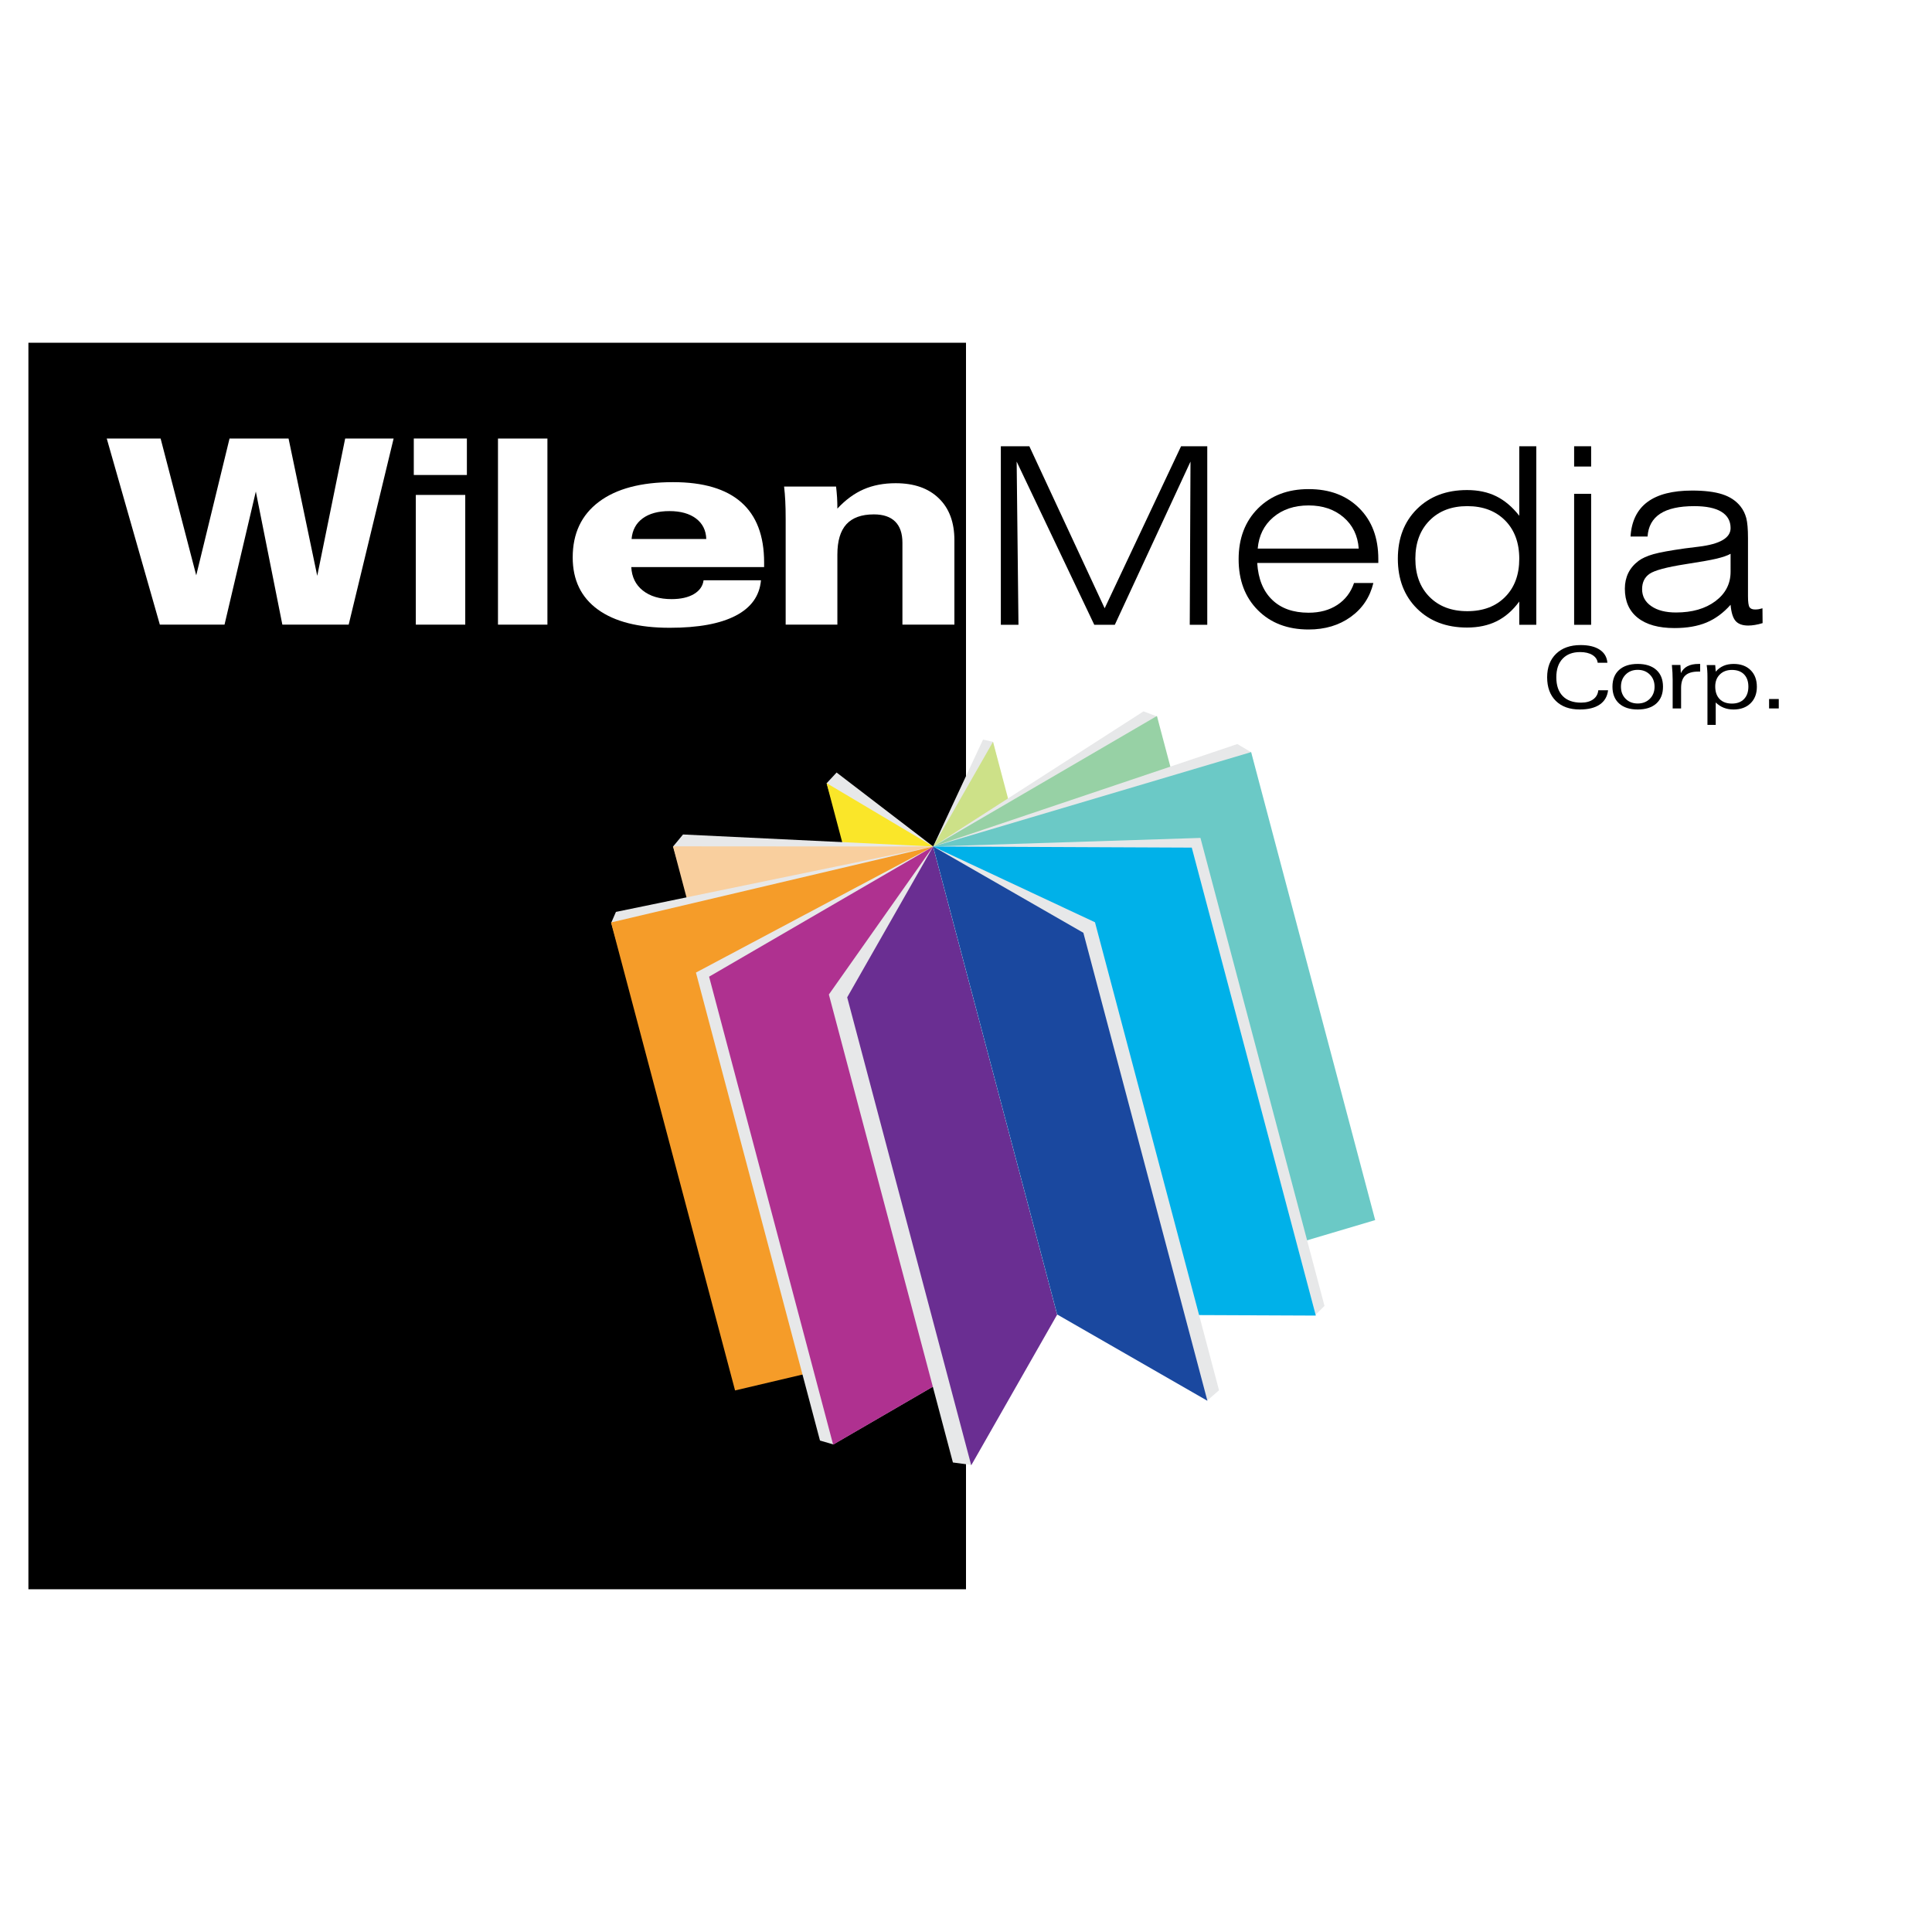 <?xml version="1.0" encoding="utf-8"?>
<!-- Generator: Adobe Illustrator 13.0.0, SVG Export Plug-In . SVG Version: 6.00 Build 14948)  -->
<!DOCTYPE svg PUBLIC "-//W3C//DTD SVG 1.0//EN" "http://www.w3.org/TR/2001/REC-SVG-20010904/DTD/svg10.dtd">
<svg version="1.0" id="Layer_1" xmlns="http://www.w3.org/2000/svg" xmlns:xlink="http://www.w3.org/1999/xlink" x="0px" y="0px"
	 width="192.756px" height="192.756px" viewBox="0 0 192.756 192.756" enable-background="new 0 0 192.756 192.756"
	 xml:space="preserve">
<g>
	<polygon fill-rule="evenodd" clip-rule="evenodd" fill="#FFFFFF" points="0,0 192.756,0 192.756,192.756 0,192.756 0,0 	"/>
	<polygon fill-rule="evenodd" clip-rule="evenodd" points="2.834,34.196 96.378,34.196 96.378,158.561 2.834,158.561 2.834,34.196 	
		"/>
	<path fill-rule="evenodd" clip-rule="evenodd" fill="#FFFFFF" d="M78.386,62.321v-10.53c0-0.709-0.013-1.312-0.04-1.82
		c-0.027-0.503-0.063-0.979-0.117-1.427h5.186c0.041,0.356,0.076,0.718,0.099,1.089c0.022,0.366,0.031,0.736,0.031,1.111
		c0.816-0.878,1.689-1.519,2.626-1.926s1.999-0.608,3.191-0.608c1.837,0,3.276,0.503,4.307,1.51
		c1.036,1.001,1.551,2.396,1.551,4.171v8.43h-5.185v-8.174c0-0.929-0.243-1.633-0.722-2.109c-0.484-0.48-1.192-0.718-2.129-0.718
		c-1.228,0-2.138,0.329-2.738,0.983c-0.601,0.659-0.901,1.665-0.901,3.023v6.994H78.386L78.386,62.321z"/>
	<path fill-rule="evenodd" clip-rule="evenodd" fill="#FFFFFF" d="M63.013,53.774h7.452c-0.03-0.871-0.371-1.549-1.025-2.044
		c-0.655-0.49-1.538-0.738-2.65-0.738c-1.122,0-2.01,0.243-2.67,0.725C63.459,52.203,63.089,52.885,63.013,53.774L63.013,53.774z
		 M75.922,57.895c-0.137,1.549-0.974,2.727-2.518,3.529c-1.543,0.807-3.736,1.21-6.584,1.21c-3.102,0-5.493-0.605-7.168-1.819
		c-1.675-1.215-2.513-2.947-2.513-5.203c0-2.383,0.868-4.23,2.609-5.541c1.741-1.311,4.208-1.967,7.401-1.967
		c3.015,0,5.279,0.669,6.802,2.008c1.523,1.338,2.285,3.337,2.285,6v0.468H62.983c0.051,0.985,0.431,1.765,1.152,2.337
		c0.721,0.573,1.675,0.857,2.863,0.857c0.924,0,1.666-0.169,2.234-0.504c0.563-0.335,0.888-0.793,0.964-1.375H75.922L75.922,57.895z
		"/>
	<polygon fill-rule="evenodd" clip-rule="evenodd" fill="#FFFFFF" points="49.684,62.321 49.684,43.754 54.616,43.754 
		54.616,62.321 49.684,62.321 	"/>
	<path fill-rule="evenodd" clip-rule="evenodd" fill="#FFFFFF" d="M41.486,62.321V49.379h4.932v12.942H41.486L41.486,62.321z
		 M41.284,47.39v-3.64h5.297v3.64H41.284L41.284,47.39z"/>
	<polygon fill-rule="evenodd" clip-rule="evenodd" fill="#FFFFFF" points="15.948,62.321 10.651,43.754 16.025,43.754 
		19.578,57.401 22.901,43.754 28.79,43.754 31.651,57.451 34.438,43.754 39.271,43.754 34.788,62.321 28.171,62.321 25.524,49.04 
		22.401,62.321 15.948,62.321 	"/>
	<polygon fill-rule="evenodd" clip-rule="evenodd" points="99.854,62.336 99.854,44.523 102.698,44.523 110.213,60.688 
		117.835,44.523 120.449,44.523 120.449,62.336 118.702,62.336 118.776,46.053 111.225,62.336 109.177,62.336 101.432,46.053 
		101.613,62.336 99.854,62.336 	"/>
	<path fill-rule="evenodd" clip-rule="evenodd" d="M125.481,54.735h10.08c-0.094-1.299-0.6-2.343-1.517-3.128
		s-2.076-1.18-3.482-1.18c-1.426,0-2.602,0.395-3.527,1.18C126.11,52.392,125.593,53.437,125.481,54.735L125.481,54.735z
		 M137.021,58.168c-0.346,1.422-1.098,2.549-2.262,3.383c-1.159,0.834-2.557,1.254-4.197,1.254c-2.092,0-3.782-0.641-5.064-1.928
		c-1.278-1.283-1.92-2.977-1.92-5.082c0-2.088,0.642-3.774,1.928-5.065c1.283-1.287,2.973-1.932,5.057-1.932
		c2.097,0,3.778,0.633,5.049,1.904c1.271,1.266,1.903,2.96,1.903,5.069v0.398h-12.082c0.099,1.583,0.592,2.804,1.483,3.667
		c0.889,0.864,2.105,1.295,3.646,1.295c1.118,0,2.072-0.259,2.861-0.777c0.79-0.518,1.349-1.246,1.669-2.187H137.021L137.021,58.168
		z"/>
	<path fill-rule="evenodd" clip-rule="evenodd" d="M151.578,55.747c0-1.595-0.473-2.87-1.414-3.823
		c-0.945-0.95-2.203-1.427-3.773-1.427c-1.566,0-2.82,0.477-3.766,1.435c-0.941,0.954-1.415,2.228-1.415,3.815
		c0,1.591,0.474,2.861,1.415,3.807c0.945,0.95,2.199,1.423,3.766,1.423c1.578,0,2.841-0.473,3.777-1.423
		C151.109,58.608,151.578,57.337,151.578,55.747L151.578,55.747z M153.276,44.523v17.813h-1.698v-2.323
		c-0.641,0.88-1.39,1.534-2.24,1.961c-0.851,0.424-1.842,0.637-2.973,0.637c-2.055,0-3.72-0.633-4.994-1.895
		c-1.271-1.266-1.908-2.923-1.908-4.97s0.638-3.7,1.908-4.962c1.274-1.262,2.939-1.891,4.994-1.891c1.106,0,2.08,0.206,2.919,0.621
		c0.839,0.416,1.604,1.061,2.294,1.945v-6.936H153.276L153.276,44.523z"/>
	<path fill-rule="evenodd" clip-rule="evenodd" d="M157.051,46.546v-2.023h1.697v2.023H157.051L157.051,46.546z M157.051,62.336
		V49.268h1.697v13.069H157.051L157.051,62.336z"/>
	<path fill-rule="evenodd" clip-rule="evenodd" d="M175.842,60.688l0.013,1.48c-0.268,0.083-0.519,0.144-0.757,0.181
		c-0.234,0.041-0.46,0.062-0.679,0.062c-0.579,0-0.999-0.156-1.266-0.465c-0.264-0.308-0.428-0.847-0.493-1.607
		c-0.716,0.81-1.513,1.397-2.397,1.768c-0.884,0.37-1.948,0.555-3.202,0.555c-1.583,0-2.804-0.341-3.663-1.023
		c-0.859-0.682-1.286-1.652-1.286-2.902c0-0.58,0.115-1.102,0.341-1.566c0.23-0.469,0.575-0.872,1.032-1.217
		c0.361-0.267,0.851-0.485,1.468-0.662c0.62-0.177,1.673-0.37,3.169-0.58c0.329-0.041,0.777-0.094,1.349-0.168
		c2.125-0.255,3.19-0.875,3.19-1.854c0-0.715-0.309-1.258-0.921-1.632c-0.613-0.374-1.518-0.56-2.705-0.56
		c-1.492,0-2.627,0.251-3.4,0.757c-0.772,0.505-1.191,1.266-1.258,2.277h-1.698c0.095-1.533,0.658-2.681,1.682-3.445
		c1.023-0.761,2.508-1.143,4.461-1.143c1.245,0,2.249,0.124,3.018,0.374c0.765,0.247,1.369,0.65,1.809,1.205
		c0.268,0.337,0.456,0.724,0.575,1.159c0.115,0.44,0.173,1.11,0.173,2.019v0.724v5.073c0,0.575,0.054,0.941,0.156,1.089
		s0.288,0.222,0.555,0.222c0.12,0,0.243-0.008,0.366-0.028C175.595,60.758,175.719,60.725,175.842,60.688L175.842,60.688z
		 M172.66,55.253c-0.312,0.177-0.785,0.337-1.414,0.489c-0.63,0.148-1.661,0.329-3.088,0.547c-1.887,0.296-3.079,0.616-3.576,0.958
		c-0.498,0.341-0.749,0.851-0.749,1.538c0,0.703,0.305,1.271,0.917,1.69c0.608,0.423,1.431,0.633,2.467,0.633
		c1.615,0,2.923-0.378,3.931-1.13c1.007-0.757,1.513-1.735,1.513-2.939v-0.206V55.253L172.66,55.253z"/>
	<path fill-rule="evenodd" clip-rule="evenodd" d="M159.462,68.867h0.975c-0.073,0.625-0.352,1.1-0.834,1.428
		c-0.482,0.327-1.145,0.491-1.987,0.491c-1.016,0-1.812-0.285-2.39-0.856c-0.578-0.57-0.867-1.356-0.867-2.358
		c0-0.989,0.3-1.772,0.896-2.348c0.598-0.577,1.413-0.865,2.443-0.865c0.808,0,1.442,0.154,1.907,0.462
		c0.464,0.308,0.719,0.741,0.764,1.301h-0.967c-0.041-0.327-0.22-0.586-0.534-0.777c-0.312-0.191-0.72-0.287-1.221-0.287
		c-0.744,0-1.325,0.22-1.744,0.662s-0.629,1.058-0.629,1.852c0,0.813,0.213,1.438,0.639,1.874c0.426,0.438,1.037,0.657,1.833,0.657
		c0.499,0,0.9-0.109,1.203-0.327C159.252,69.558,159.423,69.254,159.462,68.867L159.462,68.867z"/>
	<path fill-rule="evenodd" clip-rule="evenodd" d="M163.396,66.24c0.797,0,1.415,0.2,1.859,0.599
		c0.441,0.399,0.663,0.958,0.663,1.674s-0.222,1.275-0.663,1.674c-0.444,0.399-1.062,0.599-1.859,0.599
		c-0.796,0-1.415-0.2-1.858-0.599c-0.441-0.399-0.663-0.958-0.663-1.674s0.222-1.275,0.663-1.674
		C161.981,66.44,162.601,66.24,163.396,66.24L163.396,66.24z M161.723,68.513c0,0.492,0.155,0.894,0.468,1.207
		c0.312,0.312,0.714,0.468,1.206,0.468c0.493,0,0.896-0.157,1.208-0.471c0.313-0.312,0.471-0.714,0.471-1.204
		c0-0.492-0.157-0.896-0.472-1.211c-0.315-0.315-0.717-0.472-1.207-0.472c-0.492,0-0.894,0.157-1.206,0.472
		C161.878,67.618,161.723,68.021,161.723,68.513L161.723,68.513z"/>
	<path fill-rule="evenodd" clip-rule="evenodd" d="M166.882,70.681v-2.86c0-0.23-0.006-0.468-0.02-0.714
		c-0.013-0.246-0.031-0.5-0.058-0.761h0.853l0.042,0.809c0.155-0.308,0.377-0.539,0.665-0.688c0.288-0.151,0.656-0.226,1.106-0.226
		h0.156v0.763h-0.182c-0.593,0-1.028,0.131-1.305,0.392c-0.277,0.262-0.416,0.675-0.416,1.241v2.046H166.882L166.882,70.681z"/>
	<path fill-rule="evenodd" clip-rule="evenodd" d="M174.436,68.504c0-0.522-0.146-0.931-0.435-1.225
		c-0.289-0.293-0.691-0.44-1.207-0.44c-0.498,0-0.899,0.151-1.206,0.454s-0.459,0.701-0.459,1.195c0,0.539,0.146,0.957,0.44,1.258
		c0.294,0.301,0.702,0.45,1.225,0.45c0.513,0,0.915-0.149,1.205-0.449C174.29,69.447,174.436,69.033,174.436,68.504L174.436,68.504z
		 M171.18,72.322h-0.827v-4.741c0-0.265-0.005-0.492-0.019-0.682c-0.013-0.188-0.031-0.372-0.058-0.546h0.853l0.051,0.658
		c0.221-0.259,0.48-0.452,0.775-0.58c0.295-0.128,0.634-0.191,1.012-0.191c0.71,0,1.273,0.206,1.69,0.617s0.626,0.968,0.626,1.665
		c0,0.688-0.211,1.238-0.633,1.648c-0.422,0.411-0.988,0.616-1.699,0.616c-0.353,0-0.674-0.058-0.966-0.173
		s-0.562-0.291-0.806-0.527V72.322L171.18,72.322z"/>
	<polygon fill-rule="evenodd" clip-rule="evenodd" points="176.502,70.681 176.502,69.741 177.468,69.741 177.468,70.681 
		176.502,70.681 	"/>
	<polygon fill-rule="evenodd" clip-rule="evenodd" fill="#E7E8E9" points="95.844,123.766 105.479,131.146 93.103,84.456 
		83.468,77.075 82.479,78.139 95.844,123.766 	"/>
	<polygon fill-rule="evenodd" clip-rule="evenodd" fill="#FAE629" points="94.84,124.818 105.479,131.146 93.103,84.456 
		82.464,78.129 94.84,124.818 	"/>
	<polygon fill-rule="evenodd" clip-rule="evenodd" fill="#E7E8E9" points="80.522,129.945 105.479,131.146 93.103,84.456 
		68.146,83.256 67.158,84.451 80.522,129.945 	"/>
	<polygon fill-rule="evenodd" clip-rule="evenodd" fill="#F9CF9E" points="79.518,131.129 105.479,131.146 93.103,84.456 
		67.142,84.438 79.518,131.129 	"/>
	<polygon fill-rule="evenodd" clip-rule="evenodd" fill="#E7E8E9" points="110.26,119.871 105.479,131.146 93.103,84.456 
		98.077,73.789 99.071,74.013 110.26,119.871 	"/>
	<polygon fill-rule="evenodd" clip-rule="evenodd" fill="#CDE188" points="111.45,120.699 105.479,131.146 93.103,84.456 
		99.074,74.009 111.45,120.699 	"/>
	<polygon fill-rule="evenodd" clip-rule="evenodd" fill="#E7E8E9" points="126.463,117.662 105.479,131.146 93.103,84.456 
		114.088,70.973 115.421,71.472 126.463,117.662 	"/>
	<polygon fill-rule="evenodd" clip-rule="evenodd" fill="#97D1A5" points="127.803,118.123 105.479,131.146 93.103,84.456 
		115.427,71.434 127.803,118.123 	"/>
	<polygon fill-rule="evenodd" clip-rule="evenodd" fill="#E7E8E9" points="73.826,137.672 105.479,131.146 93.103,84.456 
		61.451,90.981 60.985,92.058 73.826,137.672 	"/>
	<polygon fill-rule="evenodd" clip-rule="evenodd" fill="#E7E8E9" points="135.827,120.924 105.479,131.146 93.103,84.456 
		123.452,74.234 124.82,75.045 135.827,120.924 	"/>
	<polygon fill-rule="evenodd" clip-rule="evenodd" fill="#F59C29" points="73.337,138.725 105.479,131.146 93.103,84.456 
		60.961,92.035 73.337,138.725 	"/>
	<polygon fill-rule="evenodd" clip-rule="evenodd" fill="#6BC9C6" points="137.202,121.729 105.479,131.146 93.103,84.456 
		124.826,75.039 137.202,121.729 	"/>
	<polygon fill-rule="evenodd" clip-rule="evenodd" fill="#E7E8E9" points="81.81,143.723 83.139,144.111 105.479,131.146 
		93.103,84.456 69.434,97.033 81.81,143.723 	"/>
	<polygon fill-rule="evenodd" clip-rule="evenodd" fill="#AF3190" points="83.123,144.133 105.479,131.146 93.103,84.456 
		70.747,97.443 83.123,144.133 	"/>
	<polygon fill-rule="evenodd" clip-rule="evenodd" fill="#E7E8E9" points="95.072,145.912 96.896,146.154 105.479,131.146 
		93.103,84.456 82.696,99.223 95.072,145.912 	"/>
	<polygon fill-rule="evenodd" clip-rule="evenodd" fill="#6A2E92" points="96.9,146.193 105.479,131.146 93.103,84.456 
		84.524,99.504 96.9,146.193 	"/>
	<polygon fill-rule="evenodd" clip-rule="evenodd" fill="#E7E8E9" points="132.145,130.289 131.225,131.205 105.479,131.146 
		93.103,84.456 119.769,83.599 132.145,130.289 	"/>
	<polygon fill-rule="evenodd" clip-rule="evenodd" fill="#00B1E9" points="131.279,131.256 105.479,131.146 93.103,84.456 
		118.903,84.567 131.279,131.256 	"/>
	<polygon fill-rule="evenodd" clip-rule="evenodd" fill="#E7E8E9" points="121.623,138.707 120.451,139.727 105.479,131.146 
		93.103,84.456 109.247,92.016 121.623,138.707 	"/>
	<polygon fill-rule="evenodd" clip-rule="evenodd" fill="#1A489F" points="120.463,139.756 105.479,131.146 93.103,84.456 
		108.088,93.065 120.463,139.756 	"/>
</g>
</svg>
